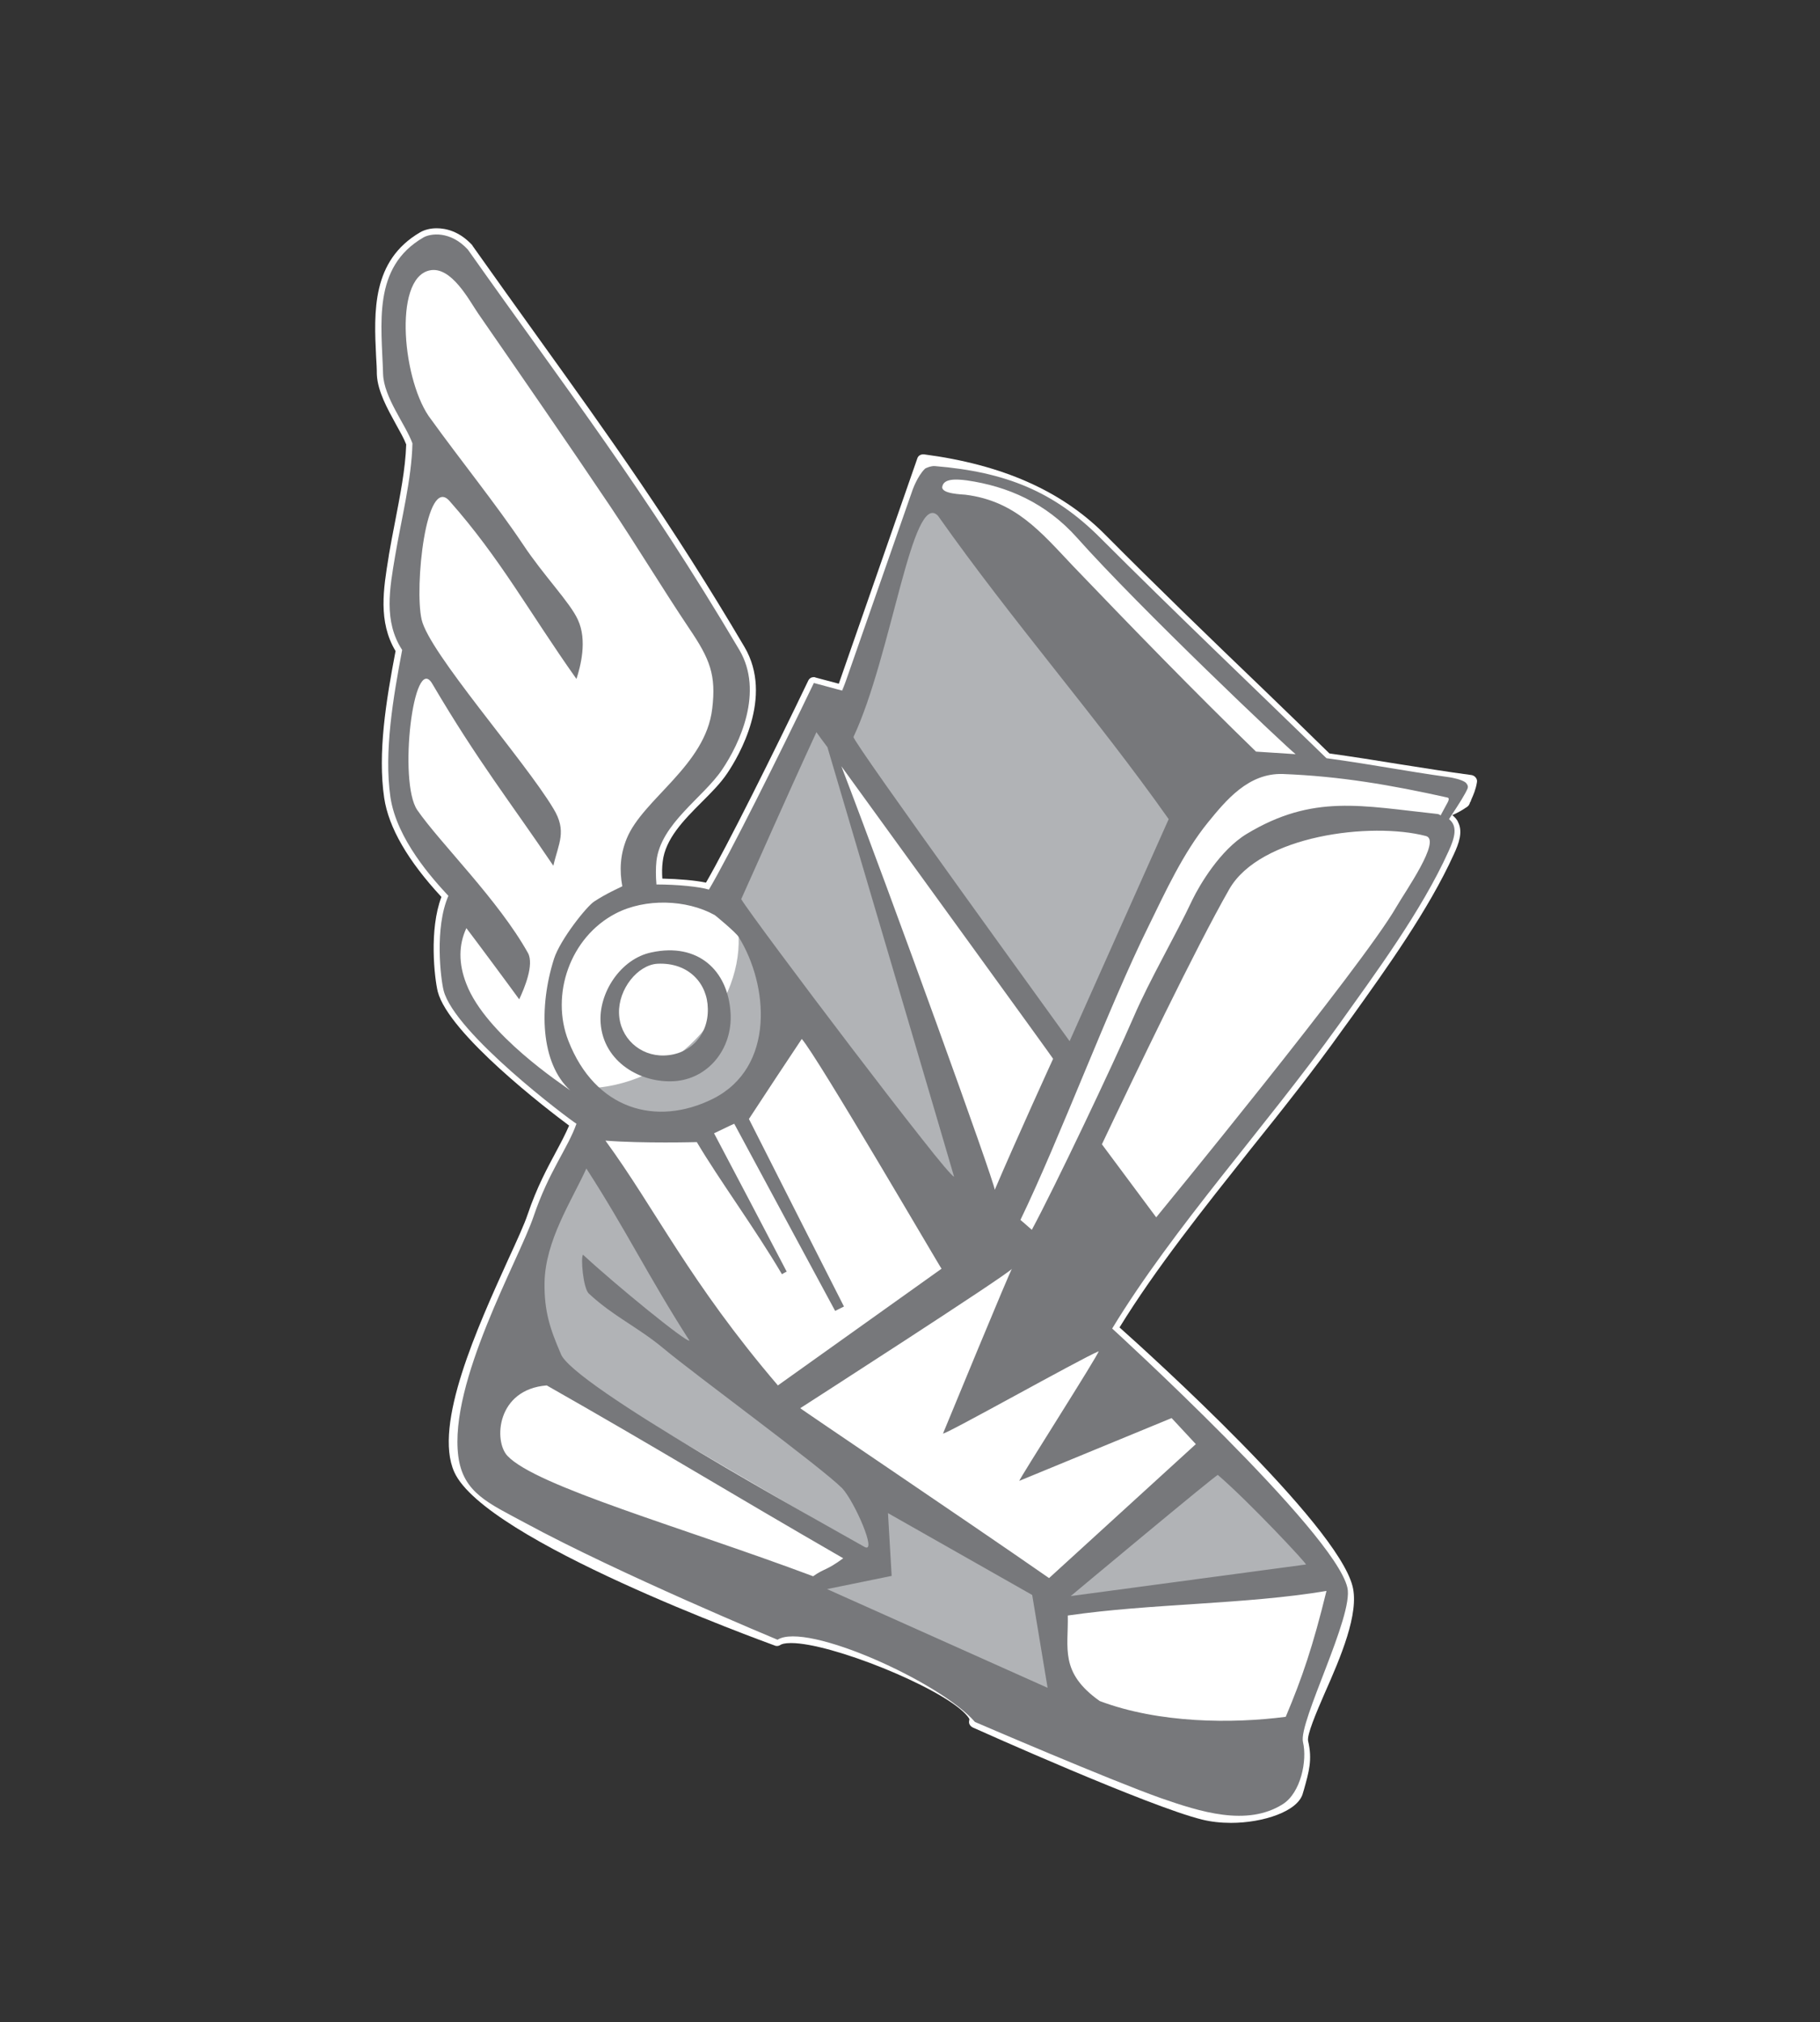 <?xml version="1.0" encoding="UTF-8"?> <svg xmlns="http://www.w3.org/2000/svg" xmlns:xlink="http://www.w3.org/1999/xlink" version="1.1" id="Layer_1" x="0px" y="0px" viewBox="0 0 496 551" style="enable-background:new 0 0 496 551;" xml:space="preserve"><rect x="0" y="0" width="496" height="551" fill="#333333" stroke="none"/> <style type="text/css"> .st0{fill-rule:evenodd;clip-rule:evenodd;fill:#FFFFFF;} .st1{fill:#B1B3B6;} .st2{fill:#77787B;} .st3{fill-rule:evenodd;clip-rule:evenodd;fill:#77787B;} </style> <g> <path class="st0" d="M335.5,496.7c-2.8,0-5.5-0.3-7.9-0.9c-14.3-3.5-60.5-24.2-62.5-25.1c-0.4-0.2-0.7-0.5-0.9-0.9 c-0.2-0.4-0.1-0.9,0-1.3c0,0,0,0,0,0c0,0-0.1-0.5-1.2-1.6c-7.2-7.4-36.5-19.2-47.4-19.2c-1.8,0-2.6,0.3-2.9,0.5 c-0.3,0.2-0.6,0.3-0.9,0.3c-0.2,0-0.4,0-0.6-0.1c-3.2-1.2-79-28.6-87.4-47.3c-5.8-12.9,6.5-39.8,14.6-57.7 c2.4-5.2,4.5-9.8,5.4-12.5c2.5-7.4,5.4-12.7,7.7-17c1.4-2.6,2.6-4.9,3.6-7.2c-5.8-4.3-32.8-25-35.8-36.5c-0.9-3.7-2.4-16.9,1-25.8 c-9.1-9.8-14.4-18.9-15.6-27c-1.8-12.2,0.5-26.4,3.1-40c-4.8-8-3.3-17-1.9-25.6l0.1-0.7c0.5-2.8,1-5.6,1.6-8.6 c1.4-7.3,2.9-14.7,3.1-21.4c-0.6-1.6-1.7-3.5-2.8-5.5c-2.3-4.2-5-9-5.2-13.6c0-1.6-0.1-3.2-0.2-4.8c-0.6-12.3-1.2-26.2,12-33.9 c1.2-0.7,2.8-1.1,4.5-1.1c2.5,0,6.2,0.8,9.7,4.6c0,0.1,0.1,0.1,0.1,0.2c6.1,8.6,11.9,16.7,17.5,24.5c19.6,27.3,36.6,50.9,56.6,84.8 c8,13.6-1.6,29.8-4.7,34.4c-1.8,2.7-4.3,5.2-7,7.9c-4.9,4.9-9.9,10-10.6,16.2c-0.2,1.5-0.2,3.1-0.1,4.6c4.6,0.1,9.1,0.5,11.9,1.1 c5.8-10,18.5-35.5,27.9-55.1c0.3-0.6,0.9-0.9,1.5-0.9c0.1,0,0.3,0,0.4,0.1l6.4,1.7l21.4-61.4c0.2-0.7,0.9-1.1,1.6-1.1 c0.1,0,0.1,0,0.2,0c21.3,2.8,37.4,9.9,49.2,21.7c14.3,14.4,29.2,28.8,43.7,42.7c5.9,5.7,11.7,11.3,17.6,17.1 c6.4,0.9,12.8,1.9,18.9,2.9c6.5,1,13.1,2.1,19.9,3c0.4,0.1,0.8,0.3,1.1,0.7c0.3,0.4,0.4,0.8,0.3,1.3c-0.3,1.9-1,3.5-1.5,4.6 c-0.1,0.4-0.3,0.8-0.4,0.9c-0.1,0.4-0.3,0.8-0.7,1.1c-1.3,0.9-2.5,1.6-4.1,2.3c0.7,0.6,1.3,1.2,1.6,2c1.3,2.6,0.2,5.7-1.2,8.7 c-6.9,15.2-18.5,31.3-27.8,44.3l-2.4,3.3c-7.9,11.1-16.7,22.2-25.3,32.9c-12.6,15.9-25.7,32.3-35.6,48.4 c8.2,7.3,59.1,53.3,63.5,70.5c1.9,7.4-3.3,19.5-7.6,29.2c-2.3,5.3-4.9,11.4-4.5,13c1.2,5.1,0.2,8.4-1.1,13.1l-0.3,1 C353.9,493.6,344.1,496.7,335.5,496.7z"></path> </g> <polygon class="st1" points="224.8,391.5 194.7,377 160.6,311.8 146,336.6 148.1,370.8 235.9,422.1 247.6,422.6 "></polygon> <polygon class="st1" points="285.9,436.5 329.4,397.1 362.1,427.3 "></polygon> <polygon class="st1" points="198,245.5 223.4,190.9 266.5,329.1 "></polygon> <polygon class="st1" points="226.8,193.9 252.7,137.1 324.2,217.9 293.1,290.4 "></polygon> <path class="st1" d="M201.3,255.3c-0.3-9.2,13.1,21.6,6.8,36.1C202,306,177.1,308,173,307c-4.1-1-19-10.4-14.5-10.4 C183.3,296.6,202,274.9,201.3,255.3z"></path> <path class="st2" d="M399.5,213.3c-1-0.9-3.8-1.4-4.4-1.5c-12.9-1.8-21-3.5-33.6-5.2c-20.8-20.2-41.5-39.9-61.7-60.1 c-12.5-12.5-25.6-17.9-45-19.5c-0.9-0.1-2.6,0.5-2.8,0.8c-2,2-3.3,5.7-3.3,5.7l-19.1,54.7l-7.8-2.1c-9.6,20-23,46.8-28.6,56.3 c-2.6-0.8-8.6-1.4-14.3-1.4c-0.2-2.2-0.2-4.5,0-6.4c1.2-10.2,12.8-17.3,17.9-24.9c4.8-7.1,11.4-21.2,4.7-32.6 c-25.8-43.6-46.8-70.6-74-109.1c-4.8-5.2-10.2-4.4-12.1-3.3c-14,8.1-11.4,23.6-11,37.2c0.2,6.4,6.1,13.7,8,18.9 c-0.2,9.7-3.1,21-4.7,30.6c-1.5,8.9-3.2,17.9,1.9,25.7c-2.4,12.7-5,27.7-3.2,40.1c1.7,11.5,11.6,22.4,15.8,26.9 c-3.8,8.7-2.1,22.6-1.3,25.8c3,11.6,33.8,34.8,36.2,36.3c-2.4,6.8-7.5,12.9-11.7,25.3c-4,11.8-23.1,45.1-20.5,65.3 c1.3,10,8.3,12.8,18.1,18.1c25.8,14,68.9,31.9,68.9,31.9c7.8-5,44.5,11.6,53.8,22.4c0,0,36.9,15.9,50.8,20.8 c10.4,3.6,23.3,7.8,33.1,1.6c4.9-3.1,6.7-11.9,5.5-16.9c-1.3-5.4,13.9-34.5,12.1-42.1c-3.5-15.3-64.1-70.6-64.1-70.6 c16.7-27.5,41.7-54.8,61.7-82.7c9.9-13.9,22.6-31,30-47.4c1.7-3.7,2.5-6.8,0.1-8.7c1.2-1.9,3.2-4.8,4.5-7.2 C399.9,214.9,400.5,214.4,399.5,213.3z M263.5,130.9c11.1,1.6,21.5,6.1,30,15.6c17,19.1,57.3,57.3,59.6,59l-10.8-0.7 c-16.9-16.4-33.6-33.6-49.9-50.6c-8.8-9.3-15.7-17.7-29.3-19.4c-0.8-0.1-6.7-0.2-6.3-2.2C257.2,130.4,260.4,130.5,263.5,130.9z M255.6,140.5c20.6,29.2,43.2,54.8,62.9,82.7c-9.4,21.1-18.2,40.8-27,60.5c-0.3-0.5-59.4-81.9-58.9-82.9 C243,178.6,248.6,133.5,255.6,140.5z M287,288.5c0,0-10.1,22.1-15.9,35.7c-0.2-2.5-28-79.4-41.8-115.4 C246.9,233.1,286.9,288.2,287,288.5z M222.5,199.5c0.7,1,1.7,2.4,3,4.1c9.7,32.8,34.2,115.8,34.5,117c-1.2,0.7-54.5-69.8-58-75.6 C206.3,235.5,214.1,217.7,222.5,199.5z M194.6,308.8c2.6-1.2,4.1-2,5.5-2.6c9.3,17.2,18.4,34.2,27.5,51c0.8-0.4,1.6-0.8,2.4-1.2 c-8.9-17.5-17.7-34.9-25.9-51.1c5.3-8.1,9.6-14.6,14.4-21.8c4.1,4.5,38.4,63.4,38.1,62.6L212,377.5c-24.1-28.2-33.4-48.1-47-66.7 c10.2,0.8,24.9,0.4,24.9,0.4c6.1,10.3,15.9,23.6,23.2,36c0.4-0.2,0.8-0.5,1.3-0.7C208,334.2,201.5,321.9,194.6,308.8z M127.1,268.1 c-2.2-5.6-2.1-10.7,0-15.2c2.6,3.4,11.8,15.8,14.4,19.4c1.4-3,4.1-9.4,2.4-12.6c-8.1-14.5-23.9-29.9-30.2-39 c-5.2-7.7-1-43.1,4.1-34.4c12.6,21.4,21.2,32.1,33,49.6c1.4-6.1,3.8-9.4,0-15.6c-7.9-13.2-33.9-42.5-35.9-51.5 c-2-8.8,1.2-39.5,7.6-32.3c13.9,15.7,21.7,30.3,34.6,48.5c1.1-3.4,3-10.5,0.4-16.1c-2.1-4.7-9.3-12-15-20.6 c-7.3-10.9-17.3-23.3-25-34c-7.7-9.8-10.5-38.3-0.5-40.6c6-1.4,11,8.4,13.3,11.7c12.1,17.5,24.2,35,36.1,52.7 c7.3,10.9,14.1,22.2,21.4,33.1c5.7,8.4,7.4,12.7,6.3,21.9c-1.8,15.5-18.9,24.6-23.3,35.4c-1.8,4.4-2,8.7-1.2,13 c-1,0.5-4.4,2-7.6,4.1c-2.1,1.3-9.3,10.4-11,15.6c-4.2,13.2-3.7,28.5,4.4,35.9C153.4,295.6,132.4,281.9,127.1,268.1z M154.9,283.6 c-4.9-12.5,0.4-28.2,12.9-34.7c8.1-4.2,19.3-3.8,26.9,0.4c-0.1-0.2,6,4.9,6.6,6c8.1,13,10.1,35.5-7,44.1 C178.8,307.1,162.2,302.3,154.9,283.6z M221.6,429.5c-35.5-13.3-75.5-24.5-83.3-32.8c-3.8-4-3-18.1,10.7-19.2 c30.3,17.2,48.9,28.7,80.8,47.1C225.2,428,224.7,427.3,221.6,429.5z M235.6,421.5c-12.3-7-80.1-44.3-82.8-52.7 c-2.9-6.7-4.5-11.5-4.4-19.3c0.2-11.5,7.4-22.3,11.4-31.1c10.8,16.7,17.1,29.8,28.1,46.9c-0.9,0.5-19.9-15-29-23.4 c-0.7,0.5,0,9.2,1.6,10.6c6.8,6.3,13.2,9,20.3,14.9c9,7.5,42.4,31.9,48.7,38.1C232.8,409,239.2,423.5,235.6,421.5z M350.4,467.8 c-14.6,1.9-34.5,1.8-50.7-4.3c-11-7.8-8.5-14.4-8.7-23.3c22.6-3.3,48.5-3,70.5-6.7C357.8,448.6,354.9,457.1,350.4,467.8z M331.9,401.9c8.5,7.3,24.5,24.4,24,24.4l-64.1,8.6C291.8,434.9,331.9,401.4,331.9,401.9z M319.3,386.4l6.6,7.1L285.9,430 c-23.6-16.4-68.2-46.4-67.8-46.3c0,0,56.9-36.6,57.7-38c-0.1-0.5-18.8,44.9-18.8,44.9c0.4,0.5,37-20.1,42.4-22.4 c0.4,0.3-22.1,35.5-21.6,35.3L319.3,386.4z M380.5,247.2c-9.4,16.3-65.4,84.5-65.4,84.5l-14.8-19.9c9.1-19.2,25.4-53.2,34.7-69.5 c8.4-14.7,38.7-18.4,53.6-14.5C392.9,228.9,382.9,243,380.5,247.2z M391.8,221.8c-20.7-2.2-33.9-5.5-52,5.4 c-7.3,4.4-12.9,14-14.8,17.9c-4.6,9.8-11.7,21.9-16,31.9c-5.8,13.4-21.7,46.8-27.8,58.1c-1.4-1.2-1.9-1.7-3.1-2.7 c10.6-21.9,24.2-58.4,34.8-79.8c4.8-9.8,9.5-20.1,16.3-28.5c4.9-6,11-13.5,20.4-13.2c15.6,0.6,29.5,3,44.8,6.4 c0.2,0.1,0.3,0,0.4,0.3c0,0,0.1,0.3-0.2,0.9c-0.5,0.9-1.3,2.4-2,3.7C392.3,221.9,392.1,221.9,391.8,221.8z"></path> <path class="st3" d="M199.1,276c0.6,9.9-6.2,18-15.3,18.6c-9.3,0.6-19.3-5.3-20.1-15.7c-0.7-8.2,5.4-17.7,13.9-19.4 C190.1,256.8,198.4,264.3,199.1,276z M179.2,262.6c-5.4,0.3-10.7,6.9-10.5,13.5c0.2,6.7,5.7,11.7,12.3,11.5 c7.1-0.2,12.1-5.6,11.9-12.8C192.8,268,187.7,262.2,179.2,262.6z"></path> <polygon class="st1" points="225.4,433 285.5,459.9 281.3,434.6 242,412.3 243,429.4 "></polygon> </svg> 